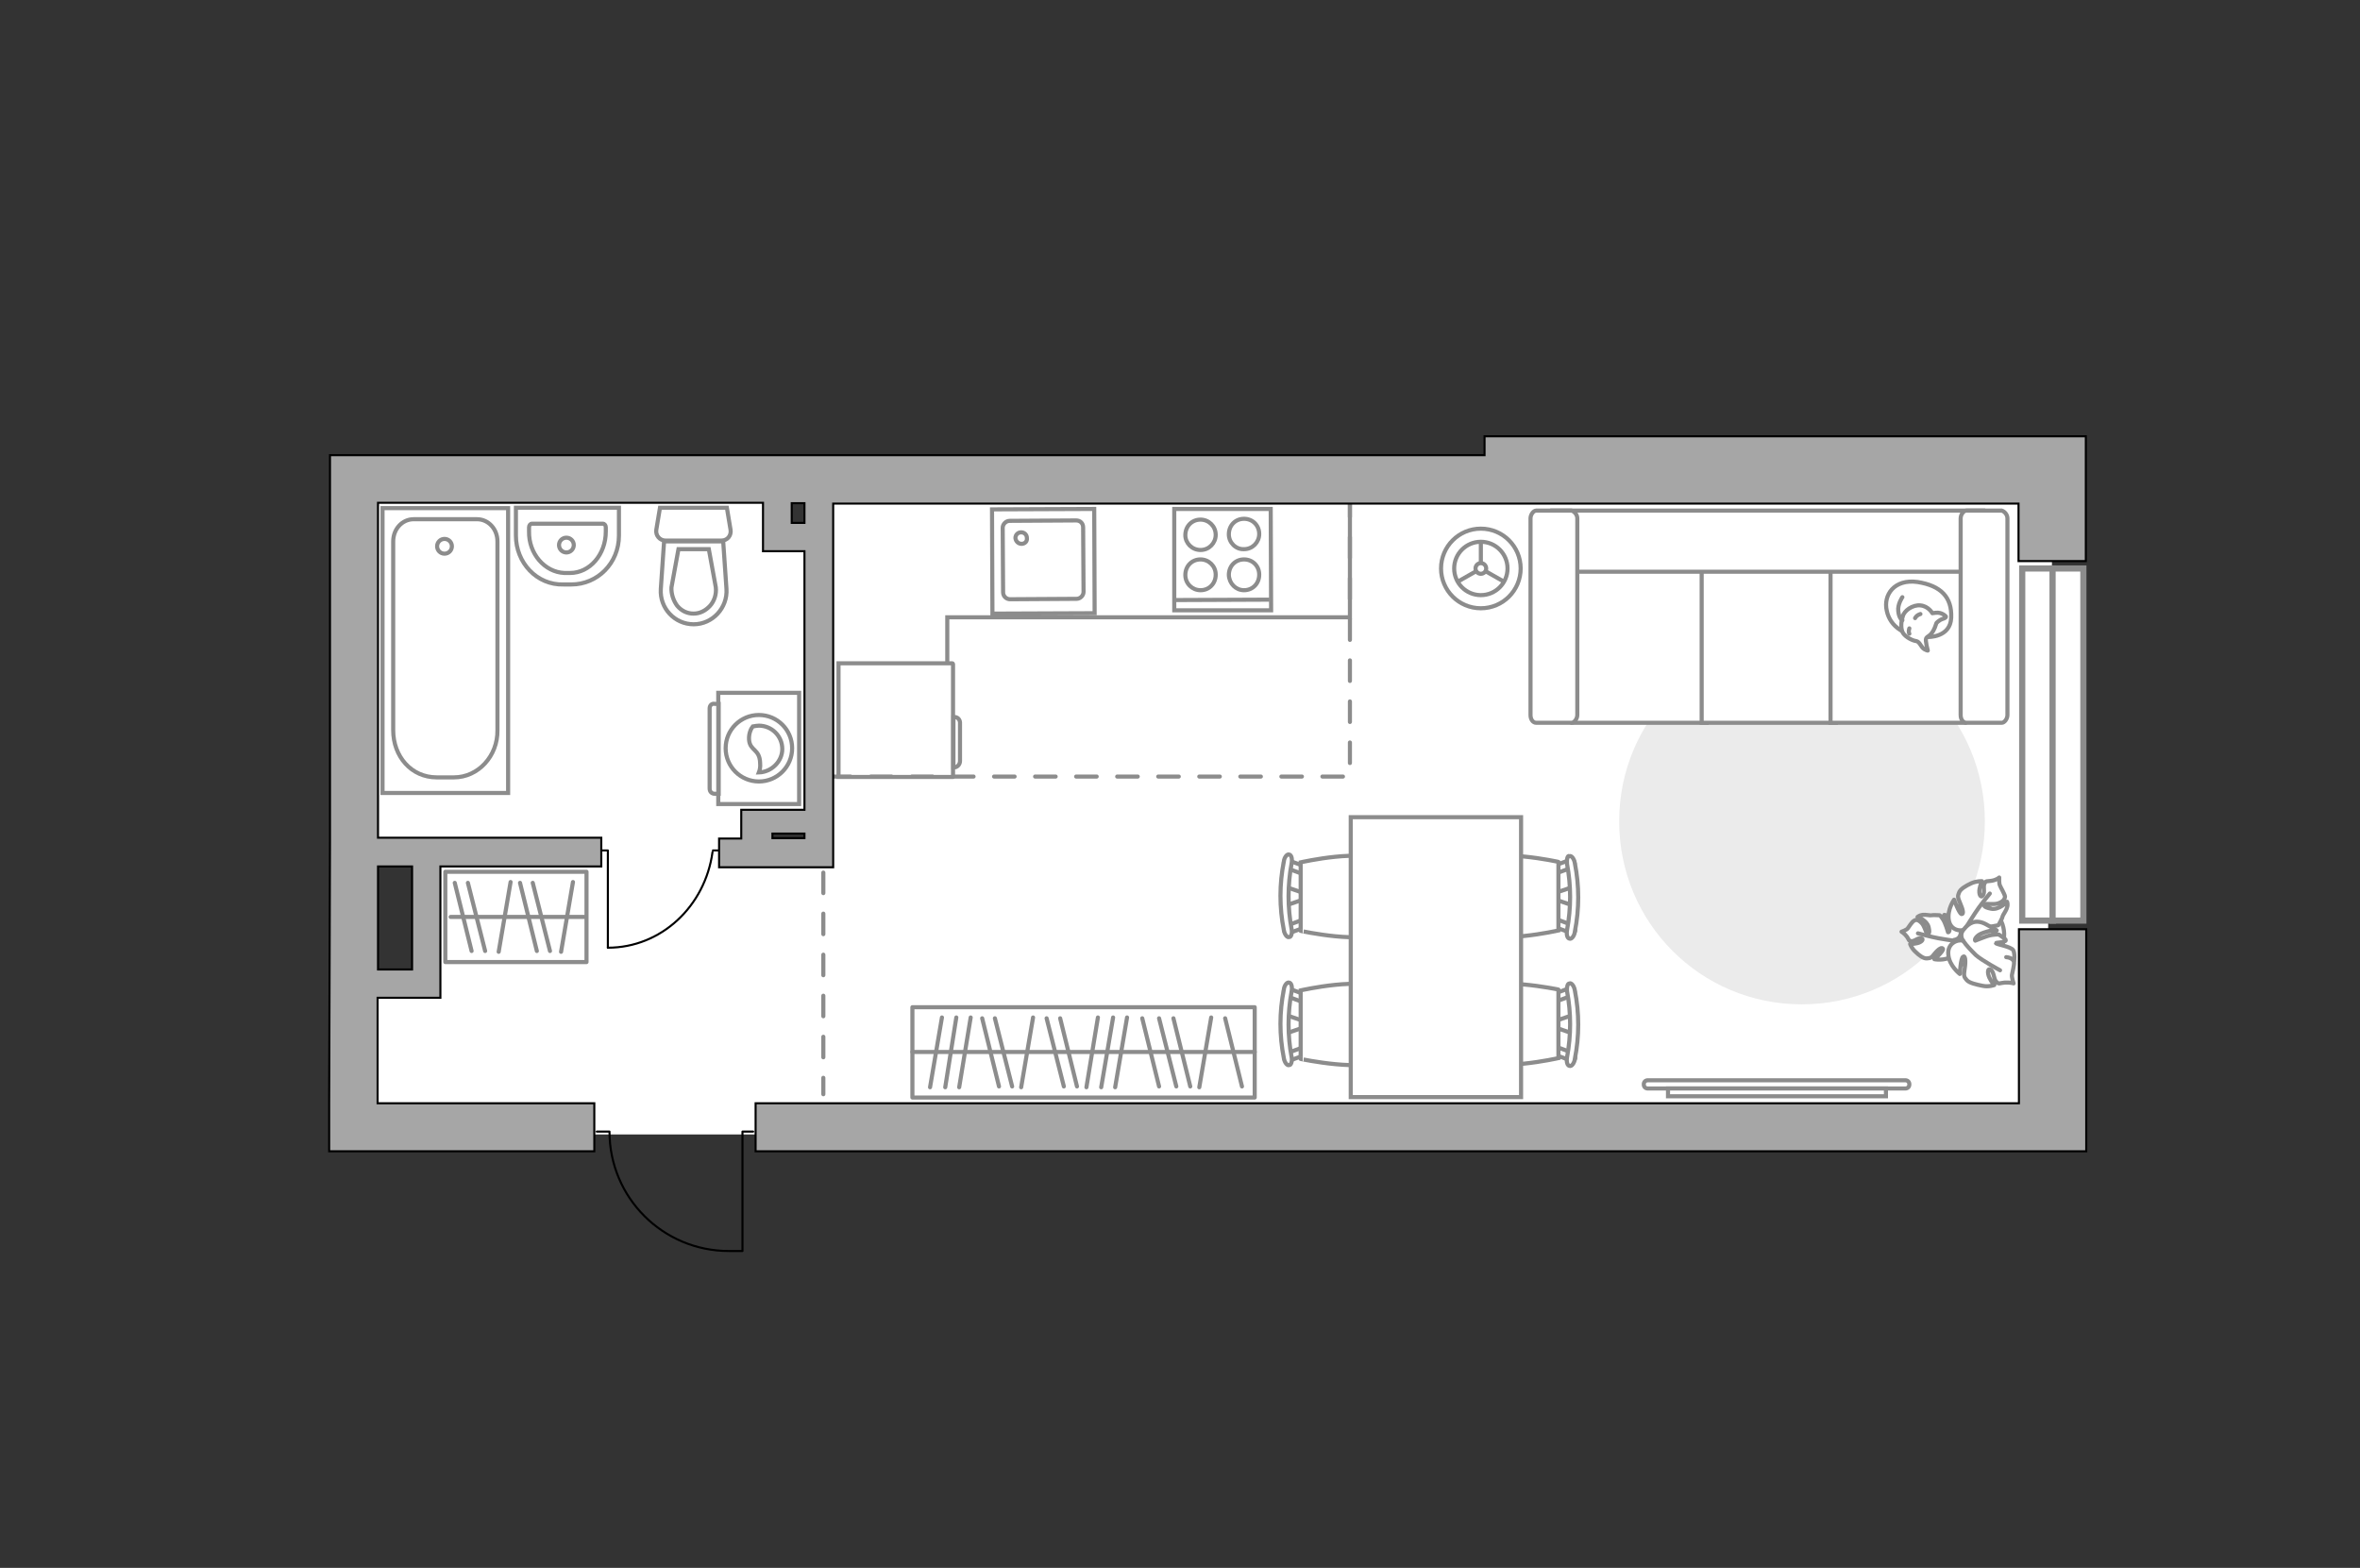 <?xml version="1.0" encoding="utf-8"?>
<!-- Generator: Adobe Illustrator 25.1.0, SVG Export Plug-In . SVG Version: 6.00 Build 0)  -->
<svg version="1.1" id="Слой_1" xmlns="http://www.w3.org/2000/svg" xmlns:xlink="http://www.w3.org/1999/xlink" x="0px" y="0px"
	 viewBox="0 0 575 382" style="enable-background:new 0 0 575 382;" xml:space="preserve">
<rect x="0" y="0" width="575" height="382" fill="#333333" stroke="none"/>
<style type="text/css">
	.st0{fill:#FFFFFF;}
	.st1{fill:#FFFFFF;stroke:#8C8C8C;stroke-width:1.5;stroke-linecap:round;stroke-miterlimit:10;}
	.st2{fill:#EBEBEB;}
	.st3{fill:#FFFFFF;stroke:#8C8C8C;stroke-linecap:round;stroke-linejoin:round;stroke-miterlimit:10;}
	.st4{fill:none;stroke:#8C8C8C;stroke-linecap:round;stroke-linejoin:round;stroke-miterlimit:10;}
	.st5{fill:#FFFFFF;stroke:#8C8C8C;stroke-miterlimit:10;}
	.st6{fill:none;stroke:#000000;stroke-width:0.5;stroke-linecap:round;stroke-linejoin:round;stroke-miterlimit:10;}
	.st7{fill:none;stroke:#8C8C8C;stroke-miterlimit:10;}
	.st8{fill:none;stroke:#8C8C8C;stroke-linecap:round;stroke-miterlimit:10;stroke-dasharray:5,5;}
	.st9{fill:#A6A6A6;stroke:#000000;stroke-width:0.5;stroke-miterlimit:10;}
	.st10{fill-rule:evenodd;clip-rule:evenodd;fill:#FFFFFF;fill-opacity:0.1;stroke:#8C8C8C;stroke-miterlimit:10;}
</style>
<g id="bg_1_">
	<path class="st0" d="M86.3,112.9L86,211l-2.1,8.1v57.3h58.7h355.9l1.7-163.5C500.2,112.9,86.3,112.9,86.3,112.9z M189.6,114.2h9.3
		v19.1h-9.3V114.2z M198.1,205.3h-17v-3.5h17V205.3z M101.9,206l-0.1,33.8H89.2l0.1-33.8L101.9,206z"/>
</g>
<g id="window">
	<rect x="492.7" y="138.5" class="st1" width="7.5" height="85.8"/>
	<rect x="500.1" y="138.5" class="st1" width="7.5" height="85.8"/>
</g>
<g id="furniture_1_">
	<path id="Vector_1_" class="st2" d="M483.6,200.1c0,24.6-19.9,44.6-44.6,44.6s-44.5-19.9-44.5-44.6s19.9-44.6,44.6-44.6
		S483.6,175.5,483.6,200.1z"/>
	<g>
		<rect x="108.5" y="212.4" class="st3" width="34.4" height="22"/>
		<line class="st4" x1="121.5" y1="231.9" x2="124.4" y2="214.9"/>
		<line class="st4" x1="136.7" y1="231.9" x2="139.6" y2="214.9"/>
		<line class="st4" x1="118.2" y1="231.7" x2="114" y2="215.1"/>
		<line class="st4" x1="114.9" y1="231.7" x2="110.8" y2="215.1"/>
		<line class="st4" x1="134" y1="231.7" x2="129.8" y2="215.1"/>
		<line class="st4" x1="130.8" y1="231.7" x2="126.7" y2="215.1"/>
		<line class="st4" x1="109.8" y1="223.4" x2="142.3" y2="223.4"/>
	</g>
	<g>
		<rect x="222.3" y="245.4" class="st3" width="83.4" height="22"/>
		<line class="st4" x1="229.5" y1="247.9" x2="226.6" y2="264.9"/>
		<line class="st4" x1="251.7" y1="247.9" x2="248.8" y2="264.9"/>
		<line class="st4" x1="233" y1="247.9" x2="230.3" y2="264.9"/>
		<line class="st4" x1="236.5" y1="247.9" x2="233.7" y2="264.9"/>
		<line class="st4" x1="267.5" y1="247.9" x2="264.7" y2="264.9"/>
		<line class="st4" x1="271.2" y1="247.9" x2="268.3" y2="264.9"/>
		<line class="st4" x1="274.6" y1="247.9" x2="271.7" y2="264.9"/>
		<line class="st4" x1="255" y1="248.1" x2="259.2" y2="264.7"/>
		<line class="st4" x1="258.3" y1="248.1" x2="262.4" y2="264.7"/>
		<line class="st4" x1="239.3" y1="248.1" x2="243.4" y2="264.7"/>
		<line class="st4" x1="242.4" y1="248.1" x2="246.6" y2="264.7"/>
		<line class="st4" x1="295.1" y1="247.9" x2="292.2" y2="264.9"/>
		<line class="st4" x1="298.5" y1="248.1" x2="302.6" y2="264.7"/>
		<line class="st4" x1="285.9" y1="248.1" x2="290" y2="264.7"/>
		<line class="st4" x1="282.4" y1="248.1" x2="286.6" y2="264.7"/>
		<line class="st4" x1="278.3" y1="248.1" x2="282.4" y2="264.7"/>
		<line class="st4" x1="305.7" y1="256.3" x2="222.3" y2="256.3"/>
	</g>
	<g>
		<path class="st5" d="M401.5,265.2c-0.6,0-1-0.4-1-1s0.4-1,1-1h62.7c0.6,0,1,0.4,1,1s-0.4,1-1,1H401.5z"/>
		<rect x="406.4" y="265.2" class="st5" width="53.1" height="1.9"/>
	</g>
	<g>
		<path id="Vector_60_1_" class="st5" d="M473,227.8c-0.1-4.2,3.3-7.7,7.5-7.8s7.7,3.3,7.8,7.5c0.1,4.2-3.3,7.7-7.5,7.8
			C476.6,235.5,473.2,232,473,227.8z"/>
		<path class="st3" d="M476.1,229c0,0,1.4-0.1,1.6-1.5c0.3-1.5,0.1-3-1.9-3.8c-2-0.9-2.1-0.8-2.1-0.8s1.2,1.9,1.3,3.1
			c0.1,1.2-0.4,1.2-0.4,1.1c0-0.1-0.6-2.2-1.2-3.1c-0.6-0.9-0.8-1-0.8-1s-1.7-0.1-2,0s-1.4-0.2-2.2-0.1c-0.7,0.1-1.2,0.5-1.2,0.5
			s2.3,0.8,2.7,2.5c0.4,1.7-0.1,1.7-0.4,1.5s-0.6-1.9-1.4-2.6c-0.7-0.7-1.3-0.8-1.7-0.5c-0.5,0.2-1.3,1.5-1.6,1.9s-1.5,0.8-1.5,0.8
			s0.7,0.4,1.3,1.2s0.3,1,1.1,1.1s1.6-0.9,2.4-0.7s0,1-1,1.2c-0.9,0.2-1.7,0.2-1.7,0.2s0.3,1,1.3,1.9c0.9,0.9,2,1.7,2.8,1.6
			s1,0,1.9-1.2c1-1.2,1.8-1.6,2-1.1c0.1,0.6-2.1,2.5-2.1,2.5s2.4,0.5,4.3-0.7C477.7,231.7,477,229.6,476.1,229z"/>
		<path class="st4" d="M467.3,227.4c0,0,3.3,0.9,5,1.2c1.1,0.2,3,0.5,3.8,0.6c1.2,0.2,2.4,0,3.5-0.4"/>
		<path class="st3" d="M478.8,226.4c0,0-0.6,1.5,0.9,2.4c1.4,1,3.1,1.5,4.9-0.2s1.9-1.9,1.9-1.9s-2.6,0.3-4-0.1c-1.3-0.4-1.1-1-1-1
			s2.6,0.4,3.9,0.1c1.3-0.2,1.5-0.3,1.5-0.3s1-1.7,1-2.1c0.1-0.4,0.9-1.4,1.1-2.2c0.3-0.8,0-1.4,0-1.4s-1.9,2.1-3.9,1.7
			s-1.8-0.9-1.4-1.1c0.4-0.2,2.4,0.2,3.4-0.3c1-0.4,1.4-1,1.4-1.6c-0.1-0.6-1-2.1-1.2-2.6c-0.3-0.5-0.2-2-0.2-2s-0.6,0.6-1.9,0.8
			c-1.2,0.2-1.3-0.1-1.7,0.7c-0.4,0.8,0.2,2.1-0.4,2.9c-0.6,0.7-1-0.5-0.8-1.6s0.6-1.9,0.6-1.9s-1.2-0.1-2.6,0.5
			c-1.3,0.6-2.7,1.4-3,2.3c-0.3,0.8-0.4,1,0.3,2.6c0.7,1.6,0.9,2.7,0.3,2.6c-0.6-0.2-1.8-3.5-1.8-3.5s-1.7,2.4-1.3,4.9
			C475.2,226.8,477.9,227,478.8,226.4z"/>
		<path class="st4" d="M484.8,217.7c0,0-2.6,3.2-3.6,4.8c-0.6,1-2,3-2.4,3.9c-0.7,1.1-1.1,2.5-1.1,4"/>
		<g>
			<path class="st3" d="M488.8,233.2c1.2,0.1,1.8,0.7,1.9,1.2c0.1,0.6-0.4,2.5-0.5,3.1s0.4,2.1,0.4,2.1s-0.8-0.3-2.2-0.2
				c-1.3,0.1-1.3,0.5-2-0.2s-0.5-2.2-1.3-2.9c-0.9-0.6-0.9,0.8-0.4,1.9c0.5,1.1,1.2,1.8,1.2,1.8s-1.3,0.5-2.8,0.2s-3.3-0.7-3.9-1.4
				c-0.7-0.8-0.8-1-0.5-2.9s0.1-3.2-0.4-2.8c-0.6,0.3-0.8,4.2-0.8,4.2s-2.6-2-2.8-4.7c-0.3-2.8,2.3-3.8,3.6-3.4c0,0-1.1-1.4,0.2-2.8
				c1.2-1.5,2.8-2.5,5.2-1.3c2.4,1.3,2.5,1.4,2.5,1.4s-2.9,0.5-4.1,1.3c-1.2,0.9-0.9,1.4-0.8,1.4s2.6-1.2,4-1.4s1.7-0.1,1.7-0.1
				s1.8,1.1,1.7,1.4c-0.2,0.6-2.4,0.5-2.4,0.7c0.1,0.3,3.6,0.8,4.2,1.7c0.5,0.8,0.2,3,0.2,3"/>
			<path class="st4" d="M487.3,236.4c0,0-4.3-2.3-5.9-3.7c-1-1-2.3-2.3-3.1-3.5"/>
		</g>
	</g>
	<polyline class="st5" points="328.9,122.6 328.9,150.4 230.8,150.4 230.8,161.6 	"/>
	<g>
		<path id="Vector_8_2_" class="st5" d="M232.1,189.3h-27.8v-27.7H232c0.1,0,0.2,0.1,0.2,0.2V189
			C232.3,189.3,232.2,189.3,232.1,189.3z"/>
		<path id="Vector_9_2_" class="st5" d="M233.9,176.4v9c0,0.8-0.6,1.6-1.6,1.6v-12.3C233.3,174.6,234,175.3,233.9,176.4z"/>
	</g>
	<g>
		<g id="Group_2_1_">
			<g id="Group_3_1_">
				<path id="Vector_10_1_" class="st5" d="M313.3,251.8l4.7-1.6v-1.3l-4.7-1.6V251.8z"/>
			</g>
			<g id="Group_4_1_">
				<path id="Vector_11_1_" class="st5" d="M317.9,243c0-0.4-0.2-0.8-0.5-0.9l-3.8-1.4c-0.4-0.2-0.7,0.2-0.8,0.7s0.2,1.1,0.4,1.2
					l3.8,1.4c0.4,0.2,0.7-0.2,0.8-0.7C317.9,243.1,317.9,243,317.9,243z"/>
			</g>
			<g id="Group_5_1_">
				<path id="Vector_12_1_" class="st5" d="M317.9,256.2c0-0.1,0-0.2,0-0.2c-0.1-0.5-0.4-0.8-0.8-0.7l-3.8,1.4
					c-0.4,0.2-0.6,0.7-0.4,1.2c0.1,0.5,0.4,0.8,0.8,0.7l3.8-1.4C317.7,257.1,317.9,256.6,317.9,256.2z"/>
			</g>
			<path id="Vector_13_1_" class="st5" d="M336.4,258c3-3,3-13.9,0-16.7c-3.6-3.6-19.5,0-19.5,0V258C316.8,258,333,261.4,336.4,258z
				"/>
			<path id="Vector_14_1_" class="st5" d="M314.7,257.6c-1-5.3-1-10.7,0-16.1c0.2-1.2-0.1-2-0.6-2.1c-0.5-0.2-1.2,0.7-1.3,1.7
				c-1.1,5.5-1.1,11.2,0,16.7c0.2,1.2,0.9,1.9,1.3,1.7C314.5,259.6,314.9,258.6,314.7,257.6z"/>
		</g>
		<g id="Group_2_3_">
			<g id="Group_3_3_">
				<path id="Vector_10_3_" class="st5" d="M313.3,220.6l4.7-1.6v-1.3l-4.7-1.6V220.6z"/>
			</g>
			<g id="Group_4_3_">
				<path id="Vector_11_3_" class="st5" d="M317.9,211.8c0-0.4-0.2-0.8-0.5-0.9l-3.8-1.4c-0.4-0.2-0.7,0.2-0.8,0.7
					c-0.1,0.5,0.2,1.1,0.4,1.2l3.8,1.4c0.4,0.2,0.7-0.2,0.8-0.7C317.9,211.9,317.9,211.9,317.9,211.8z"/>
			</g>
			<g id="Group_5_3_">
				<path id="Vector_12_3_" class="st5" d="M317.9,225.1c0-0.1,0-0.2,0-0.2c-0.1-0.5-0.4-0.8-0.8-0.7l-3.8,1.4
					c-0.4,0.2-0.6,0.7-0.4,1.2c0.1,0.5,0.4,0.8,0.8,0.7l3.8-1.4C317.7,225.8,317.9,225.6,317.9,225.1z"/>
			</g>
			<path id="Vector_13_3_" class="st5" d="M336.4,226.8c3-3,3-13.9,0-16.7c-3.6-3.6-19.5,0-19.5,0v16.7
				C316.8,226.8,333,230.3,336.4,226.8z"/>
			<path id="Vector_14_3_" class="st5" d="M314.7,226.4c-1-5.3-1-10.7,0-16.1c0.2-1.2-0.1-2-0.6-2.1c-0.5-0.2-1.2,0.7-1.3,1.7
				c-1.1,5.5-1.1,11.2,0,16.7c0.2,1.2,0.9,1.9,1.3,1.7C314.5,228.4,314.9,227.5,314.7,226.4z"/>
		</g>
		<g id="Group_2_5_">
			<g id="Group_3_5_">
				<path id="Vector_10_5_" class="st5" d="M383.2,216.1l-4.7,1.6v1.3l4.7,1.6V216.1z"/>
			</g>
			<g id="Group_4_5_">
				<path id="Vector_11_5_" class="st5" d="M378.7,225.1c0,0.4,0.2,0.8,0.5,0.9l3.8,1.4c0.4,0.2,0.7-0.2,0.8-0.7
					c0.1-0.5-0.2-1.1-0.4-1.2l-3.8-1.4c-0.4-0.2-0.7,0.2-0.8,0.7C378.7,224.9,378.7,225,378.7,225.1z"/>
			</g>
			<g id="Group_5_5_">
				<path id="Vector_12_5_" class="st5" d="M378.6,211.8c0,0.1,0,0.2,0,0.2c0.1,0.5,0.4,0.8,0.8,0.7l3.8-1.4
					c0.4-0.2,0.6-0.7,0.4-1.2c-0.1-0.5-0.4-0.8-0.8-0.7l-3.8,1.4C378.9,210.9,378.6,211.3,378.6,211.8z"/>
			</g>
			<path id="Vector_13_5_" class="st5" d="M360.2,210c-3,3-3,13.9,0,16.7c3.6,3.6,19.5,0,19.5,0V210
				C379.9,210,363.6,206.5,360.2,210z"/>
			<path id="Vector_14_5_" class="st5" d="M381.8,210.5c1,5.3,1,10.7,0,16.1c-0.2,1.2,0.1,2,0.6,2.1c0.5,0.2,1.2-0.7,1.3-1.7
				c1.1-5.5,1.1-11.2,0-16.7c-0.2-1.2-0.9-1.9-1.3-1.7C381.9,208.3,381.7,209.4,381.8,210.5z"/>
		</g>
		<g id="Group_2_4_">
			<g id="Group_3_4_">
				<path id="Vector_10_4_" class="st5" d="M383.2,247.3l-4.7,1.6v1.3l4.7,1.6V247.3z"/>
			</g>
			<g id="Group_4_4_">
				<path id="Vector_11_4_" class="st5" d="M378.7,256.2c0,0.4,0.2,0.8,0.5,0.9l3.8,1.4c0.4,0.2,0.7-0.2,0.8-0.7s-0.2-1.1-0.4-1.2
					l-3.8-1.4c-0.4-0.2-0.7,0.2-0.8,0.7C378.7,256.1,378.7,256.1,378.7,256.2z"/>
			</g>
			<g id="Group_5_4_">
				<path id="Vector_12_4_" class="st5" d="M378.6,243c0,0.1,0,0.2,0,0.2c0.1,0.5,0.4,0.8,0.8,0.7l3.8-1.4c0.4-0.2,0.6-0.7,0.4-1.2
					c-0.1-0.5-0.4-0.8-0.8-0.7L379,242C378.9,242.1,378.6,242.5,378.6,243z"/>
			</g>
			<path id="Vector_13_4_" class="st5" d="M360.2,241.1c-3,3-3,13.9,0,16.7c3.6,3.6,19.5,0,19.5,0v-16.7
				C379.9,241.1,363.6,237.8,360.2,241.1z"/>
			<path id="Vector_14_4_" class="st5" d="M381.8,241.5c1,5.3,1,10.7,0,16.1c-0.2,1.2,0.1,2,0.6,2.1c0.5,0.2,1.2-0.7,1.3-1.7
				c1.1-5.5,1.1-11.2,0-16.7c-0.2-1.2-0.9-1.9-1.3-1.7C381.9,239.6,381.7,240.6,381.8,241.5z"/>
		</g>
		<path id="Vector_35_3_" class="st5" d="M329.1,199.2v68.1h41.5v-55.1v-13.1h-41.5V199.2z"/>
	</g>
	<g>
		<path id="Vector_54_4_" class="st5" d="M383.1,124.6h32.7v51.5h-32.7V124.6z"/>
		<path id="Vector_55_4_" class="st5" d="M414.6,124.6h32.7v51.5h-32.7V124.6z"/>
		<path id="Vector_56_5_" class="st5" d="M446,124.6h32.7v51.5H446V124.6z"/>
		<path id="Vector_57_4_" class="st5" d="M381.3,139.3l-3-14.9h104.9v14.9H381.3L381.3,139.3z"/>
		<path id="Vector_58_4_" class="st5" d="M384.3,126.3v47.9c0,0.9-0.7,1.9-1.4,1.9h-8.6c-0.8,0-1.4-0.8-1.4-1.9v-47.9
			c0-0.9,0.7-1.9,1.4-1.9h8.6C383.6,124.6,384.3,125.4,384.3,126.3z"/>
		<path id="Vector_59_4_" class="st5" d="M489.1,126.3v47.9c0,0.9-0.7,1.9-1.4,1.9h-8.6c-0.8,0-1.4-0.8-1.4-1.9v-47.9
			c0-0.9,0.7-1.9,1.4-1.9h8.6C488.4,124.6,489.1,125.4,489.1,126.3z"/>
		<g>
			<path class="st3" d="M469.7,155.2c0,0,5.5,0.2,5.7-4.7c0.2-5-2.5-7.8-8.2-8.7c-5.7-0.8-8.4,3.2-7.5,7
				C460.5,152.7,464.2,155.2,469.7,155.2z"/>
			<path class="st3" d="M471.8,151.8c0,0,0.6-0.7,1.5-1c1-0.3,0.8-0.6,0.8-0.6s-0.9-1.1-2.5-0.9c-0.8,0.1-0.8,0.1-0.8,0.1
				s-0.9-1.7-2.9-1.9c-1.9-0.2-4,1.3-4.3,2.7c-0.4,1.2-0.6,3,0.1,4.1c0.7,1,2.3,1.8,3.2,1.9c0.9,0.2,1.1,1.5,2,2
				c0.8,0.4,0.8,0.3,0.8,0.3s-0.7-2.5-0.4-3C469.7,154.8,470.8,155.1,471.8,151.8z"/>
			<path class="st3" d="M466.6,150.6c0,0,0.3-0.7,1.3-1"/>
			<path class="st3" d="M465.2,153.1c0,0-0.3,0.8,0,1.3"/>
			<path class="st4" d="M463.5,151.1c0,0-0.8-0.3-1-2.2c-0.2-1.7,1-3.4,1-3.4"/>
		</g>
	</g>
	<g>
		<polyline class="st6" points="146.5,207.2 148.1,207.2 148.1,230.9 		"/>
		<line class="st6" x1="173.7" y1="207.2" x2="174.9" y2="207.2"/>
		<path class="st6" d="M148.1,230.9c13,0,23.7-10.1,25.5-23.3"/>
	</g>
	<g>
		<circle class="st5" cx="360.8" cy="138.5" r="9.7"/>
		<circle class="st5" cx="360.8" cy="138.5" r="6.5"/>
		<circle class="st5" cx="360.8" cy="138.5" r="1.3"/>
		<path class="st5" d="M360.8,138.5"/>
		<line class="st7" x1="360.8" y1="137.2" x2="360.8" y2="132.1"/>
		<line class="st7" x1="362" y1="139.2" x2="366.4" y2="141.7"/>
		<line class="st7" x1="359.6" y1="139.2" x2="355.2" y2="141.7"/>
	</g>
</g>
<g id="plan">
	<g>
		<path id="Vector_134_1_" class="st5" d="M137.3,142.4h1.9c6.4,0,11.6-5.2,11.6-11.9v-6.8h-25.1v6.8
			C125.7,137.1,130.8,142.6,137.3,142.4z"/>
		<path id="Vector_133_1_" class="st5" d="M137.5,139.6h1.4c4.8,0,8.7-4.5,8.7-10.1v-1c0-0.5-0.3-0.9-0.7-0.9h-17.3
			c-0.4,0-0.7,0.4-0.7,0.9v1C128.8,134.9,132.7,139.4,137.5,139.6z"/>
		<circle class="st5" cx="138" cy="132.8" r="1.8"/>
	</g>
	<g>
		<path id="wc_1_" class="st5" d="M174.6,143"/>
		<g id="Group_26_1_">
			<path id="Vector_130_1_" class="st5" d="M178,129.1l-0.9-5.4h-16.3l-0.9,5.4c-0.2,1.4,0.9,2.6,2.2,2.6h13.7
				C177.3,131.7,178.2,130.4,178,129.1z"/>
			<path id="Vector_131_1_" class="st5" d="M177,143.5l-0.8-11.6h-14.4l-0.8,11.6c-0.3,4.7,3.4,8.6,8,8.6S177.3,148.1,177,143.5z"/>
			<path id="Vector_132_1_" class="st5" d="M172.7,133.8l1.7,9.3c0.2,1.7-0.4,3.4-1.4,4.5c-1.1,1.2-2.5,1.9-4,1.9s-2.9-0.6-4-1.9
				c-0.9-1.2-1.5-2.9-1.4-4.5l1.7-9.3H172.7z"/>
		</g>
	</g>
	<g>
		<path id="Vector_142_1_" class="st5" d="M309.7,148.7h-23.6V124h23.5L309.7,148.7z"/>
		<g id="Group_28_1_">
			<g id="Group_29_1_">
				<path id="Vector_143_1_" class="st5" d="M288.8,130.4c0-2.2,1.6-3.8,3.7-3.8c2,0,3.7,1.6,3.7,3.7c0,2-1.6,3.7-3.7,3.7
					C290.4,134,288.8,132.3,288.8,130.4z"/>
				<path id="Vector_144_1_" class="st5" d="M288.8,140.1c0-2.2,1.6-3.8,3.7-3.8c2,0,3.7,1.6,3.7,3.7c0,2.2-1.6,3.8-3.7,3.8
					C290.5,143.8,288.8,142.2,288.8,140.1z"/>
			</g>
			<g id="Group_30_1_">
				<path id="Vector_145_1_" class="st5" d="M299.4,130.2c0-2.2,1.6-3.8,3.7-3.8s3.7,1.6,3.7,3.7c0,2-1.6,3.7-3.7,3.7
					C301.1,133.9,299.4,132.2,299.4,130.2z"/>
				<path id="Vector_146_1_" class="st5" d="M299.4,140.1c0-2.2,1.6-3.8,3.7-3.8s3.7,1.6,3.7,3.7c0,2.2-1.6,3.8-3.7,3.8
					C301.1,143.8,299.5,142.2,299.4,140.1z"/>
			</g>
		</g>
		<path id="Vector_147_1_" class="st5" d="M309.3,146.1l-23.4,0.1"/>
	</g>
	<g>
		<g id="Group_27_2_">
			<path id="Vector_140_2_" class="st5" d="M241.7,124.1l24.9-0.1l0.1,25.4l-24.9,0.1L241.7,124.1z"/>
		</g>
		<path id="Vector_141_2_" class="st5" d="M263.9,128.5l0.1,15.7c0,0.9-0.8,1.7-1.7,1.7l-16.2,0.1c-0.9,0-1.7-0.7-1.7-1.7l-0.1-15.7
			c0-0.9,0.8-1.7,1.7-1.7l16.2-0.1C263.2,126.8,263.9,127.5,263.9,128.5z"/>
		<path id="Vector_139_2_" class="st5" d="M250.2,131.1c0-0.8-0.6-1.4-1.4-1.4c-0.8,0-1.4,0.6-1.4,1.4c0.1,0.8,0.7,1.4,1.5,1.4
			S250.3,131.9,250.2,131.1z"/>
	</g>
	<g>
		<g>
			<path id="Vector_135_3_" class="st5" d="M123.8,193.2v-69.4H93.2v69.4H123.8z"/>
			<path id="Vector_136_3_" class="st5" d="M121.2,177.9v-46c0-3-2.2-5.4-5-5.4h-15.4c-2.8,0-5,2.4-5,5.4v46
				c0,6.4,4.4,11.5,10.6,11.5h4.2C116.5,189.4,121.3,184.2,121.2,177.9z"/>
		</g>
		<circle class="st5" cx="108.3" cy="133.1" r="1.8"/>
	</g>
	<path class="st6" d="M183.5,275.7h-2.6v29.1h-3.3c-16.1,0-29.1-13-29.1-29.1l0,0h-3.1"/>
	<polyline class="st8" points="328.9,120.9 328.9,189.2 200.6,189.2 200.6,266.6 	"/>
	<path class="st9" d="M290.8,280.5h201.1l0,0h16.4v-54.1h-16.4v42.4H184.1v11.7h4.1l0,0h11.7l0,0h45.6H290.8L290.8,280.5z"/>
	<path class="st9" d="M361.7,106.3l0,2.3l0,2.3H169h-7H80.4v1.6v7v76.8v8.9l-0.2,63.6v11.7h64.6v-11.7h-37.5l-9.7,0H92v-25.7h8.4
		l6.9,0v-32h39.2v-7H92.1v-81.6h93.8v11.8H196V157v7v0.8v7v25.5h-15.4v0.6v6.3v0.1h-5.4v7H203v-88.6h150.9h137.9v14h16.4v-30.4
		H361.7z M100.4,211.1v25.1h-8.3v-19.4v-5.7H100.4z M196,204.2h-7.8v-1.1h7.8V204.2z M196,127.4h-3.1v-4.8h3.1V127.4z"/>
</g>
<g id="points">
	<path id="bedroom" class="st4" d="M438.4,207.4"/>
	<path id="kitchen" class="st4" d="M279,168.7"/>
	<path id="wс_x5F_bathroom" class="st4" d="M152.9,176.1"/>
	<path id="hallway" class="st4" d="M159.8,248.4"/>
</g>
<g>
	<g>
		<path class="st5" d="M175,168.8v27.1h19.7v-27.1H175z"/>
		<path class="st10" d="M172.9,172.6v19.5c0,0.8,0.5,1.3,1.3,1.3h0.9v-21.9h-0.9C173.4,171.3,172.9,171.9,172.9,172.6z"/>
	</g>
	<g>
		<circle class="st5" cx="184.9" cy="182.3" r="8.1"/>
		<path class="st5" d="M182.5,180.2c0.2,2.8,2.6,2.2,2.7,5.7c0.1,1-0.1,1.8-0.3,2.3c3.1-0.1,5.7-2.7,5.7-5.7c0-3.2-2.6-5.7-5.7-5.7
			c-0.5,0-0.9,0.1-1.5,0.2C183,177.5,182.4,178.7,182.5,180.2z"/>
	</g>
</g>
</svg>
